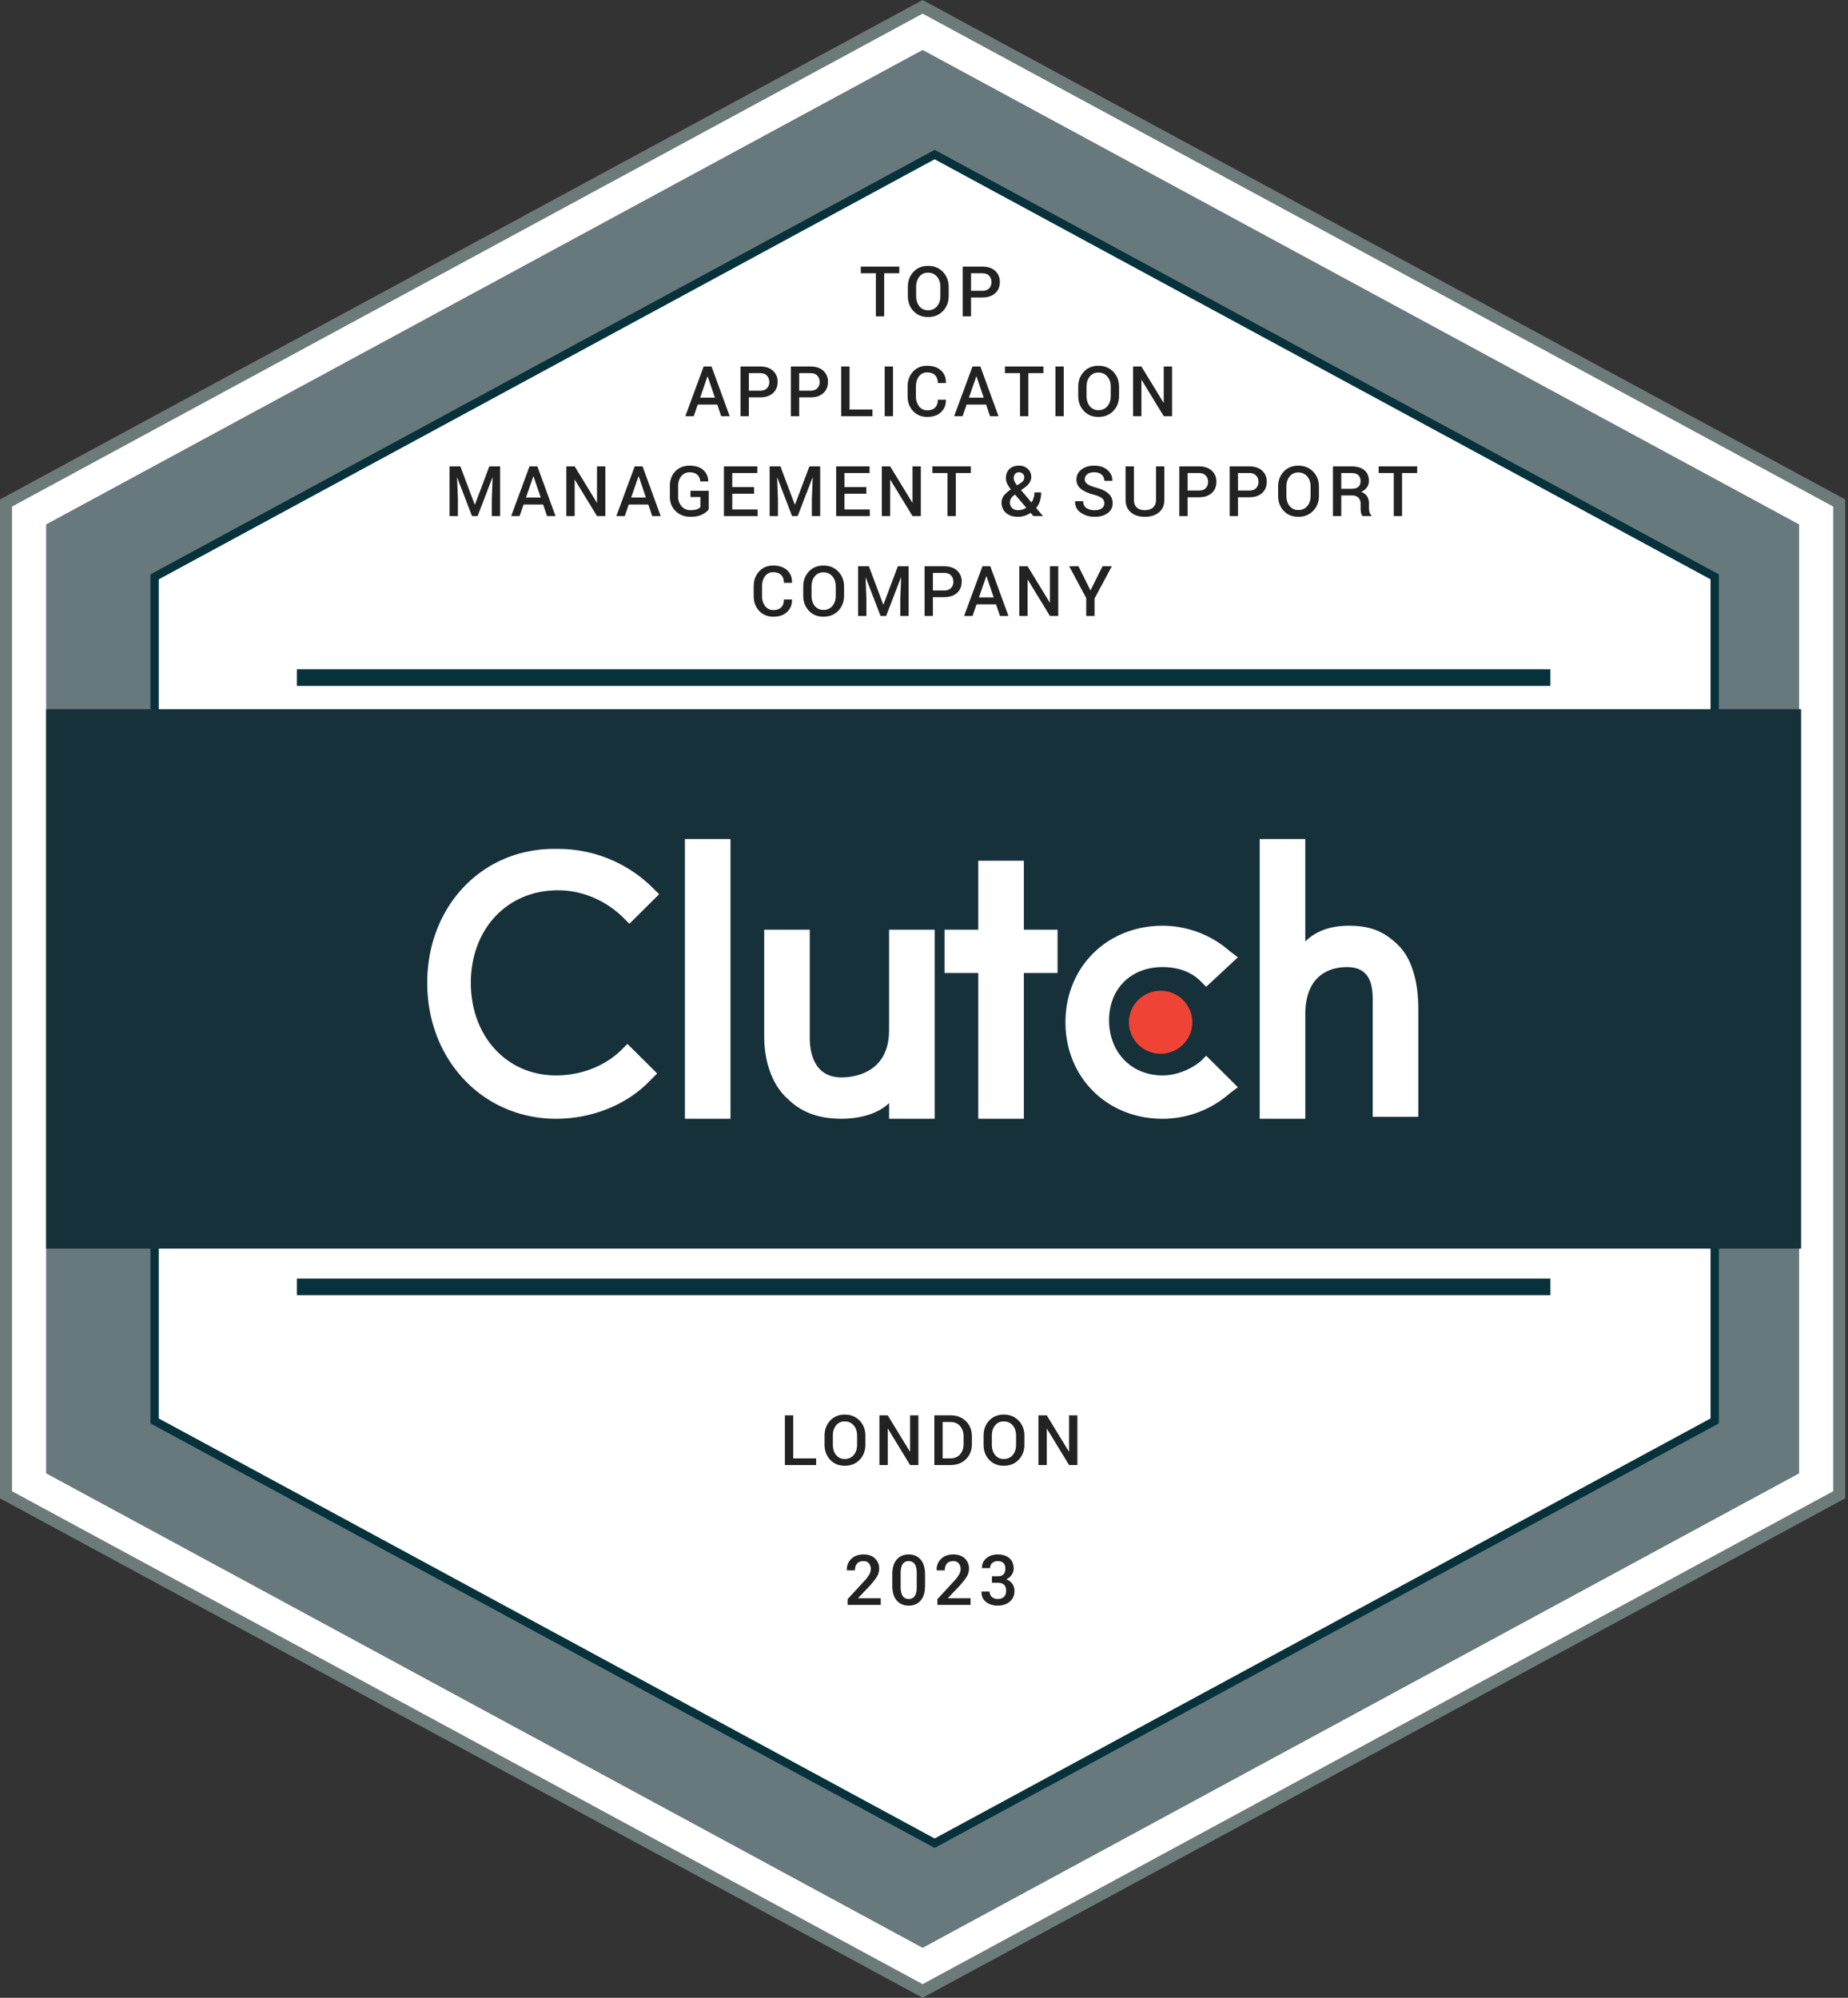 <svg width="111" height="120" viewBox="0 0 111 120" xmlns="http://www.w3.org/2000/svg">
    <rect x="0" y="0" width="111" height="120" fill="#333333" stroke="none"/>
    <g fill="none" fill-rule="evenodd">
        <path d="m55.417.41 55.056 29.804v59.572L55.417 119.59.36 89.786V30.214L55.417.41z" stroke="#6C7B7A" stroke-width=".72" fill="#FFF"/>
        <path fill="#67797D" d="m55.418 3 52.646 28.5v57L55.418 117 2.772 88.5v-57z"/>
        <path d="m56.14 9.284 46.854 25.365V85.35l-46.855 25.365L9.285 85.35V34.65L56.14 9.284z" stroke="#07323B" stroke-width=".5" fill="#FFF"/>
        <path fill="#17313B" d="M2.772 42.6h105.412V75H2.772z"/>
        <g transform="translate(25.662 50.4)" fill-rule="nonzero">
            <path fill="#FFF" d="M15.477 0h2.738v16.8h-2.738zM27.74 11.476c0 2.603-2.143 2.84-2.858 2.84-1.667 0-1.905-1.539-1.905-2.367V5.442H20.24v6.389c0 1.538.476 2.958 1.429 3.786.833.828 1.905 1.183 3.214 1.183.953 0 2.143-.237 2.858-.946v.946h2.738V5.442H27.74v6.034zM35.835 1.301h-2.738v4.141h-2.024v2.603h2.024V16.8h2.738V8.045h2.024V5.442h-2.024zM46.43 13.369c-.594.473-1.428.828-2.261.828-1.905 0-3.215-1.42-3.215-3.312 0-1.893 1.31-3.195 3.215-3.195.833 0 1.667.237 2.262.828l.357.355L48.693 7.1l-.476-.355a6.126 6.126 0 0 0-4.048-1.538c-3.334 0-5.834 2.484-5.834 5.797 0 3.312 2.5 5.797 5.834 5.797a6.126 6.126 0 0 0 4.048-1.538l.476-.355-1.905-1.893-.357.355zM58.336 6.389c-.833-.828-1.666-1.183-2.976-1.183-.952 0-1.905.236-2.62.946V0h-2.737v16.8h2.738v-6.27c0-2.603 1.786-2.84 2.5-2.84 1.667 0 1.548 1.538 1.548 2.366v6.626h2.738v-6.507c0-1.538-.357-2.958-1.19-3.786z"/>
            <ellipse fill="#EF4335" cx="44.05" cy="11.003" rx="1.905" ry="1.893"/>
            <path d="M11.667 12.66c-.952.946-2.38 1.537-3.929 1.537-2.976 0-5.119-2.366-5.119-5.56 0-3.195 2.143-5.56 5.239-5.56 1.428 0 2.857.59 3.928 1.655l.357.355 1.786-1.774-.357-.355A8.043 8.043 0 0 0 7.858.592C3.334.473 0 4.022 0 8.637 0 13.25 3.334 16.8 7.738 16.8c2.143 0 4.286-.828 5.715-2.366l.357-.355-1.786-1.775-.357.355z" fill="#FFF"/>
        </g>
        <path fill="#07323B" d="M17.831 40.2h75.294v1H17.831zM17.831 76.8h75.294v1H17.831z"/>
        <path d="M49.022 88v-.398h-1.377v-2.588h-.5V88h1.877zm1.718.043c.367 0 .665-.12.895-.36.23-.24.344-.542.344-.907v-.538c0-.363-.115-.665-.345-.906-.231-.24-.53-.361-.896-.361-.358 0-.65.12-.874.36-.224.242-.337.544-.337.907v.538c0 .365.113.667.337.907.224.24.516.36.876.36zm0-.408a.632.632 0 0 1-.523-.241c-.128-.16-.191-.367-.191-.618v-.542c0-.249.063-.453.191-.613a.63.63 0 0 1 .521-.24.67.67 0 0 1 .542.24c.134.16.201.364.201.613v.542c0 .253-.066.46-.198.619a.667.667 0 0 1-.543.24zm2.582.365v-2.176l.013-.004 1.33 2.18h.498v-2.986h-.498v2.174l-.013.004-1.33-2.178h-.5V88h.5zm3.77 0c.38 0 .69-.118.928-.353.238-.235.357-.54.357-.912v-.454c0-.371-.119-.676-.357-.912-.238-.237-.547-.355-.927-.355h-.972V88h.972zm-.014-.398h-.457v-2.188h.457c.249 0 .444.08.586.242a.906.906 0 0 1 .213.621v.458c0 .255-.07.464-.213.625-.142.161-.337.242-.586.242zm3.213.441c.366 0 .664-.12.894-.36.23-.24.345-.542.345-.907v-.538c0-.363-.115-.665-.346-.906-.23-.24-.529-.361-.895-.361-.359 0-.65.12-.874.36-.225.242-.337.544-.337.907v.538c0 .365.112.667.337.907.224.24.516.36.876.36zm0-.408a.632.632 0 0 1-.523-.241c-.128-.16-.192-.367-.192-.618v-.542c0-.249.064-.453.192-.613a.63.63 0 0 1 .52-.24.67.67 0 0 1 .543.24c.134.16.2.364.2.613v.542c0 .253-.065.46-.198.619a.667.667 0 0 1-.542.24zm2.582.365v-2.176l.012-.004 1.33 2.18h.499v-2.986h-.499v2.174l-.012.004-1.33-2.178h-.5V88h.5zm-9.972 8.4v-.398h-1.35l-.007-.012.667-.702c.203-.222.353-.412.45-.568a.915.915 0 0 0 .145-.49.817.817 0 0 0-.251-.621c-.168-.159-.395-.238-.684-.238-.315 0-.564.09-.745.272a.876.876 0 0 0-.261.67l.004.012h.484c0-.173.042-.308.127-.406.085-.099.216-.148.391-.148.133 0 .24.045.317.135.079.09.118.203.118.337 0 .106-.03.215-.09.327a2.36 2.36 0 0 1-.33.427l-.976 1.06v.343h1.99zm1.682.043c.302 0 .541-.102.717-.305.176-.204.263-.5.263-.888v-.683c0-.387-.088-.683-.265-.888-.177-.205-.417-.308-.719-.308-.303 0-.543.103-.718.308-.176.205-.264.5-.264.888v.683c0 .388.089.684.266.888.177.203.417.305.72.305zm0-.398a.414.414 0 0 1-.36-.177c-.084-.118-.125-.3-.125-.547v-.83c0-.245.04-.426.122-.544a.41.41 0 0 1 .36-.176c.157 0 .277.059.36.176.082.118.123.299.123.544v.83c0 .248-.04.43-.121.548a.407.407 0 0 1-.359.176zm3.713.355v-.398h-1.35l-.007-.012.667-.702c.204-.222.353-.412.45-.568a.915.915 0 0 0 .145-.49.817.817 0 0 0-.25-.621c-.168-.159-.396-.238-.684-.238-.316 0-.564.09-.746.272a.876.876 0 0 0-.261.67l.004.012h.484c0-.173.042-.308.127-.406.086-.099.216-.148.392-.148.133 0 .238.045.317.135.078.09.117.203.117.337 0 .106-.03.215-.09.327a2.36 2.36 0 0 1-.33.427l-.976 1.06v.343h1.991zm1.63.043c.293 0 .534-.078.723-.235.189-.156.283-.371.283-.645a.752.752 0 0 0-.12-.42.713.713 0 0 0-.376-.275.769.769 0 0 0 .333-.277.663.663 0 0 0 .118-.369c0-.272-.087-.482-.262-.63-.174-.147-.407-.221-.7-.221-.277 0-.505.078-.684.233a.696.696 0 0 0-.257.575l.004.012h.482a.39.39 0 0 1 .129-.304.478.478 0 0 1 .332-.116c.15 0 .263.04.34.118.077.078.115.19.115.333 0 .146-.035.26-.107.34-.071.08-.188.12-.35.12h-.348v.391h.348c.172 0 .299.04.38.12.082.08.123.204.123.372 0 .153-.045.272-.134.355a.515.515 0 0 1-.367.125.506.506 0 0 1-.356-.123.417.417 0 0 1-.134-.322h-.481l-.004.013c-.009.26.082.463.27.61.189.147.422.22.7.22zM53.109 19v-2.586h.906v-.4h-2.312v.4h.906V19h.5zm2.634.043c.366 0 .665-.12.894-.36.23-.24.345-.542.345-.907v-.538c0-.363-.115-.665-.346-.906-.23-.24-.529-.361-.895-.361-.358 0-.65.12-.874.36-.225.242-.337.544-.337.907v.538c0 .365.112.667.337.907.224.24.516.36.876.36zm0-.408a.632.632 0 0 1-.523-.241c-.128-.16-.192-.367-.192-.618v-.542c0-.249.064-.453.192-.613a.63.63 0 0 1 .52-.24.67.67 0 0 1 .543.24c.134.16.201.364.201.613v.542c0 .253-.066.46-.199.619a.667.667 0 0 1-.542.24zm2.582.365v-1.132h.671c.331 0 .59-.084.778-.253.187-.17.28-.394.28-.674a.864.864 0 0 0-.28-.672c-.188-.17-.447-.255-.778-.255h-1.171V19h.5zm.671-1.532h-.67v-1.054h.67c.186 0 .325.05.418.152.094.1.14.227.14.38a.524.524 0 0 1-.14.374c-.093.099-.232.148-.418.148zM41.671 25l.239-.697h1.173l.237.697h.509l-1.09-2.986h-.473L41.164 25h.507zm1.27-1.114h-.887l.44-1.275h.013l.434 1.275zM44.978 25v-1.132h.671c.33 0 .59-.084.777-.253.188-.17.281-.394.281-.674a.864.864 0 0 0-.28-.672c-.188-.17-.447-.255-.778-.255h-1.171V25h.5zm.671-1.532h-.671v-1.054h.671c.185 0 .325.05.418.152.093.1.14.227.14.38a.524.524 0 0 1-.14.374c-.093.099-.233.148-.418.148zM48.003 25v-1.132h.671c.33 0 .59-.084.777-.253.188-.17.281-.394.281-.674a.864.864 0 0 0-.28-.672c-.188-.17-.447-.255-.778-.255h-1.171V25h.5zm.671-1.532h-.671v-1.054h.671c.185 0 .325.05.418.152.093.1.14.227.14.38a.524.524 0 0 1-.14.374c-.093.099-.233.148-.418.148zM52.405 25v-.398h-1.377v-2.588h-.5V25h1.877zm1.234 0v-2.986h-.5V25h.5zm2.058.043c.345 0 .62-.095.822-.284.202-.19.301-.435.295-.737l-.004-.013h-.481c0 .203-.054.36-.161.47-.107.11-.264.166-.471.166a.592.592 0 0 1-.498-.242.98.98 0 0 1-.184-.61v-.573c0-.243.06-.446.18-.607a.575.575 0 0 1 .487-.242c.213 0 .374.056.483.168.109.112.164.269.164.47h.483l.005-.013c.005-.313-.094-.562-.298-.747-.204-.185-.483-.278-.837-.278-.346 0-.627.118-.843.354-.216.236-.324.535-.324.899v.568c0 .365.11.665.328.9.22.234.504.351.854.351zm2.12-.043.24-.697h1.173l.237.697h.508l-1.089-2.986h-.473L57.31 25h.507zm1.271-1.114h-.887l.44-1.275h.013l.434 1.275zM61.768 25v-2.586h.905v-.4h-2.312v.4h.906V25h.5zm2.126 0v-2.986h-.5V25h.5zm2.083.043c.366 0 .664-.12.894-.36.23-.24.345-.542.345-.907v-.538c0-.363-.115-.665-.346-.906-.23-.24-.529-.361-.896-.361-.358 0-.65.12-.873.36-.225.242-.337.544-.337.907v.538c0 .365.112.667.337.907.224.24.516.36.876.36zm0-.408a.632.632 0 0 1-.523-.241c-.128-.16-.192-.367-.192-.618v-.542c0-.249.064-.453.192-.613a.63.63 0 0 1 .52-.24.67.67 0 0 1 .543.24c.134.16.2.364.2.613v.542c0 .253-.065.46-.198.619a.667.667 0 0 1-.542.24zm2.582.365v-2.176l.012-.004 1.33 2.18h.499v-2.986H69.9v2.174l-.012.004-1.33-2.178h-.5V25h.5zm-41.056 6v-1.017l-.049-1.288.012-.002.886 2.307h.335l.89-2.313.012.002-.05 1.294V31h.501v-2.986h-.649l-.864 2.297h-.013l-.862-2.297h-.649V31h.5zm3.707 0 .239-.697h1.173l.237.697h.509l-1.09-2.986h-.473L30.703 31h.507zm1.27-1.114h-.887l.44-1.275h.013l.434 1.275zM34.517 31v-2.176l.012-.004L35.86 31h.499v-2.986h-.499v2.174l-.012.004-1.33-2.178h-.5V31h.5zm3.01 0 .24-.697h1.173l.237.697h.508l-1.089-2.986h-.473L37.02 31h.507zm1.27-1.114h-.886l.44-1.275h.013l.434 1.275zm2.678 1.157c.285 0 .52-.046.701-.138.182-.093.313-.196.392-.309v-1.114h-1.095v.374h.595v.607a.527.527 0 0 1-.212.128 1.113 1.113 0 0 1-.381.054.684.684 0 0 1-.536-.233.86.86 0 0 1-.207-.593v-.628c0-.238.063-.434.19-.588a.617.617 0 0 1 .502-.232c.201 0 .355.05.462.15.106.101.165.233.176.397h.473l.004-.012a.878.878 0 0 0-.3-.676c-.195-.173-.469-.259-.822-.259-.348 0-.633.114-.853.341-.22.228-.33.522-.33.883v.624c0 .36.116.655.35.883.233.227.53.341.891.341zm4.03-.043v-.398h-1.522v-.945h1.312v-.4h-1.312v-.843h1.507v-.4h-2.007V31h2.022zm1.223 0v-1.017l-.05-1.288.013-.002.885 2.307h.336l.89-2.313.012.002-.05 1.294V31h.5v-2.986h-.648l-.865 2.297h-.012l-.863-2.297h-.648V31h.5zm5.516 0v-.398h-1.521v-.945h1.311v-.4h-1.311v-.843h1.507v-.4h-2.007V31h2.021zm1.224 0v-2.176l.012-.004L54.81 31h.499v-2.986h-.499v2.174l-.012.004-1.33-2.178h-.5V31h.5zm3.941 0v-2.586h.906v-.4h-2.312v.4h.906V31h.5zm3.728.043a1.348 1.348 0 0 0 .768-.238l.167.195h.564l.004-.01-.404-.476a1.25 1.25 0 0 0 .228-.42c.05-.158.075-.33.075-.517h-.406a1.125 1.125 0 0 1-.175.609l-.628-.743.206-.147c.13-.095.23-.194.3-.299a.624.624 0 0 0 .106-.357.63.63 0 0 0-.205-.473.738.738 0 0 0-.532-.196c-.24 0-.431.067-.573.202-.141.135-.212.319-.212.553 0 .11.025.216.074.322.05.105.125.223.225.352a1.726 1.726 0 0 0-.42.366.68.68 0 0 0-.14.428c0 .252.088.456.265.613.178.157.415.236.713.236zm-.048-1.889a1.33 1.33 0 0 1-.149-.231.466.466 0 0 1-.05-.203c0-.099.027-.182.081-.249a.283.283 0 0 1 .234-.1c.094 0 .171.029.23.087a.272.272 0 0 1 .087.198.416.416 0 0 1-.04.184.42.42 0 0 1-.158.158l-.235.156zm.062 1.491a.486.486 0 0 1-.362-.131.458.458 0 0 1-.13-.336c0-.066.017-.134.05-.205a.645.645 0 0 1 .197-.222l.062-.045.675.794a.939.939 0 0 1-.492.145zm4.593.398c.325 0 .587-.073.787-.22a.7.7 0 0 0 .3-.594.749.749 0 0 0-.251-.58c-.168-.152-.413-.271-.736-.357-.245-.067-.421-.138-.528-.214-.106-.075-.16-.17-.16-.283 0-.125.05-.228.148-.307.098-.08.239-.12.421-.12.194 0 .343.048.447.143a.48.48 0 0 1 .156.373h.48l.004-.013a.788.788 0 0 0-.29-.635c-.199-.177-.463-.265-.793-.265-.315 0-.573.078-.773.234-.2.156-.3.354-.3.595 0 .233.09.422.271.567.18.144.438.26.773.347.235.063.399.134.491.213.093.08.14.182.14.306a.354.354 0 0 1-.155.302c-.103.075-.247.112-.432.112a.832.832 0 0 1-.492-.134c-.127-.09-.19-.225-.19-.407h-.482l-.004.012a.759.759 0 0 0 .344.678c.236.165.51.247.824.247zm3.016 0c.35 0 .634-.088.85-.266.218-.177.326-.43.326-.761v-2.002h-.5v2.002c0 .209-.061.366-.184.471-.122.106-.286.158-.492.158-.199 0-.357-.052-.475-.158-.118-.105-.177-.262-.177-.471v-2.002h-.5v2.002c0 .33.106.583.319.76.212.178.49.267.833.267zM71.335 31v-1.132h.67c.331 0 .59-.084.778-.253.187-.17.28-.394.28-.674a.864.864 0 0 0-.28-.672c-.187-.17-.447-.255-.777-.255h-1.172V31h.5zm.67-1.532h-.67v-1.054h.67c.186 0 .325.05.419.152.093.1.14.227.14.38a.524.524 0 0 1-.14.374c-.094.099-.233.148-.418.148zM74.36 31v-1.132h.67c.331 0 .59-.084.778-.253.187-.17.28-.394.28-.674a.864.864 0 0 0-.28-.672c-.187-.17-.447-.255-.777-.255h-1.172V31h.5zm.67-1.532h-.67v-1.054h.67c.186 0 .325.05.419.152.093.1.14.227.14.38a.524.524 0 0 1-.14.374c-.094.099-.233.148-.418.148zm2.952 1.575c.366 0 .664-.12.894-.36.23-.24.345-.542.345-.907v-.538c0-.363-.115-.665-.346-.906-.23-.24-.529-.361-.895-.361-.359 0-.65.12-.874.36-.225.242-.337.544-.337.907v.538c0 .365.112.667.337.907.224.24.516.36.876.36zm0-.408a.632.632 0 0 1-.523-.241c-.128-.16-.192-.367-.192-.618v-.542c0-.249.064-.453.192-.613a.63.63 0 0 1 .52-.24.67.67 0 0 1 .543.24c.134.16.2.364.2.613v.542c0 .253-.065.46-.198.619a.667.667 0 0 1-.542.24zm2.582.365v-1.239h.667c.154 0 .275.045.362.136a.5.5 0 0 1 .132.365v.24c0 .093.008.188.024.285a.334.334 0 0 0 .106.213h.515v-.047a.36.36 0 0 1-.112-.19 1.002 1.002 0 0 1-.033-.257v-.248a.839.839 0 0 0-.11-.446.627.627 0 0 0-.365-.262.826.826 0 0 0 .35-.268.664.664 0 0 0 .121-.398c0-.28-.091-.494-.274-.644-.182-.15-.44-.226-.776-.226h-1.107V31h.5zm.58-1.639h-.58v-.947h.607c.186 0 .324.043.414.128.09.086.136.204.136.354 0 .157-.046.274-.138.35-.092.077-.238.115-.438.115zM84.215 31v-2.586h.907v-.4h-2.312v.4h.906V31h.5zm-37.762 6.043c.346 0 .62-.095.822-.284.203-.19.301-.435.296-.737l-.005-.013h-.481c0 .203-.054.36-.16.47-.108.11-.265.166-.472.166a.592.592 0 0 1-.498-.242.98.98 0 0 1-.184-.61v-.573c0-.243.06-.446.18-.607a.575.575 0 0 1 .487-.242c.213 0 .374.056.483.168.11.112.164.269.164.47h.484l.004-.013c.005-.313-.094-.562-.298-.747-.204-.185-.483-.278-.837-.278-.346 0-.627.118-.843.354-.216.236-.324.535-.324.899v.568c0 .365.11.665.328.9.22.234.504.351.854.351zm3.006 0c.367 0 .665-.12.895-.36.23-.24.345-.542.345-.907v-.538c0-.363-.116-.665-.346-.906-.23-.24-.53-.361-.896-.361-.358 0-.65.12-.874.36-.224.242-.337.544-.337.907v.538c0 .365.113.667.337.907.224.24.517.36.876.36zm0-.408a.632.632 0 0 1-.523-.241c-.127-.16-.191-.367-.191-.618v-.542c0-.249.064-.453.191-.613a.63.63 0 0 1 .521-.24.67.67 0 0 1 .543.24c.133.16.2.364.2.613v.542c0 .253-.066.46-.198.619a.667.667 0 0 1-.543.24zM52.04 37v-1.017l-.049-1.288.012-.002L52.89 37h.335l.89-2.313.012.002-.05 1.294V37h.501v-2.986h-.649l-.864 2.297h-.013l-.862-2.297h-.649V37h.5zm3.995 0v-1.132h.671c.331 0 .59-.084.778-.253.187-.17.28-.394.28-.674a.864.864 0 0 0-.28-.672c-.188-.17-.447-.255-.778-.255h-1.171V37h.5zm.671-1.532h-.67v-1.054h.67c.186 0 .325.05.418.152.094.1.14.227.14.38a.524.524 0 0 1-.14.374c-.093.099-.232.148-.418.148zM58.416 37l.239-.697h1.173l.237.697h.508l-1.089-2.986h-.473L57.909 37h.507zm1.27-1.114H58.8l.44-1.275h.013l.434 1.275zM61.723 37v-2.176l.012-.004 1.33 2.18h.498v-2.986h-.498v2.174l-.012.004-1.33-2.178h-.5V37h.5zm4.02 0v-1.048l1.039-1.938h-.558l-.725 1.452-.72-1.452h-.558l1.023 1.911V37h.498z" fill="#222" fill-rule="nonzero"/>
    </g>
</svg>
